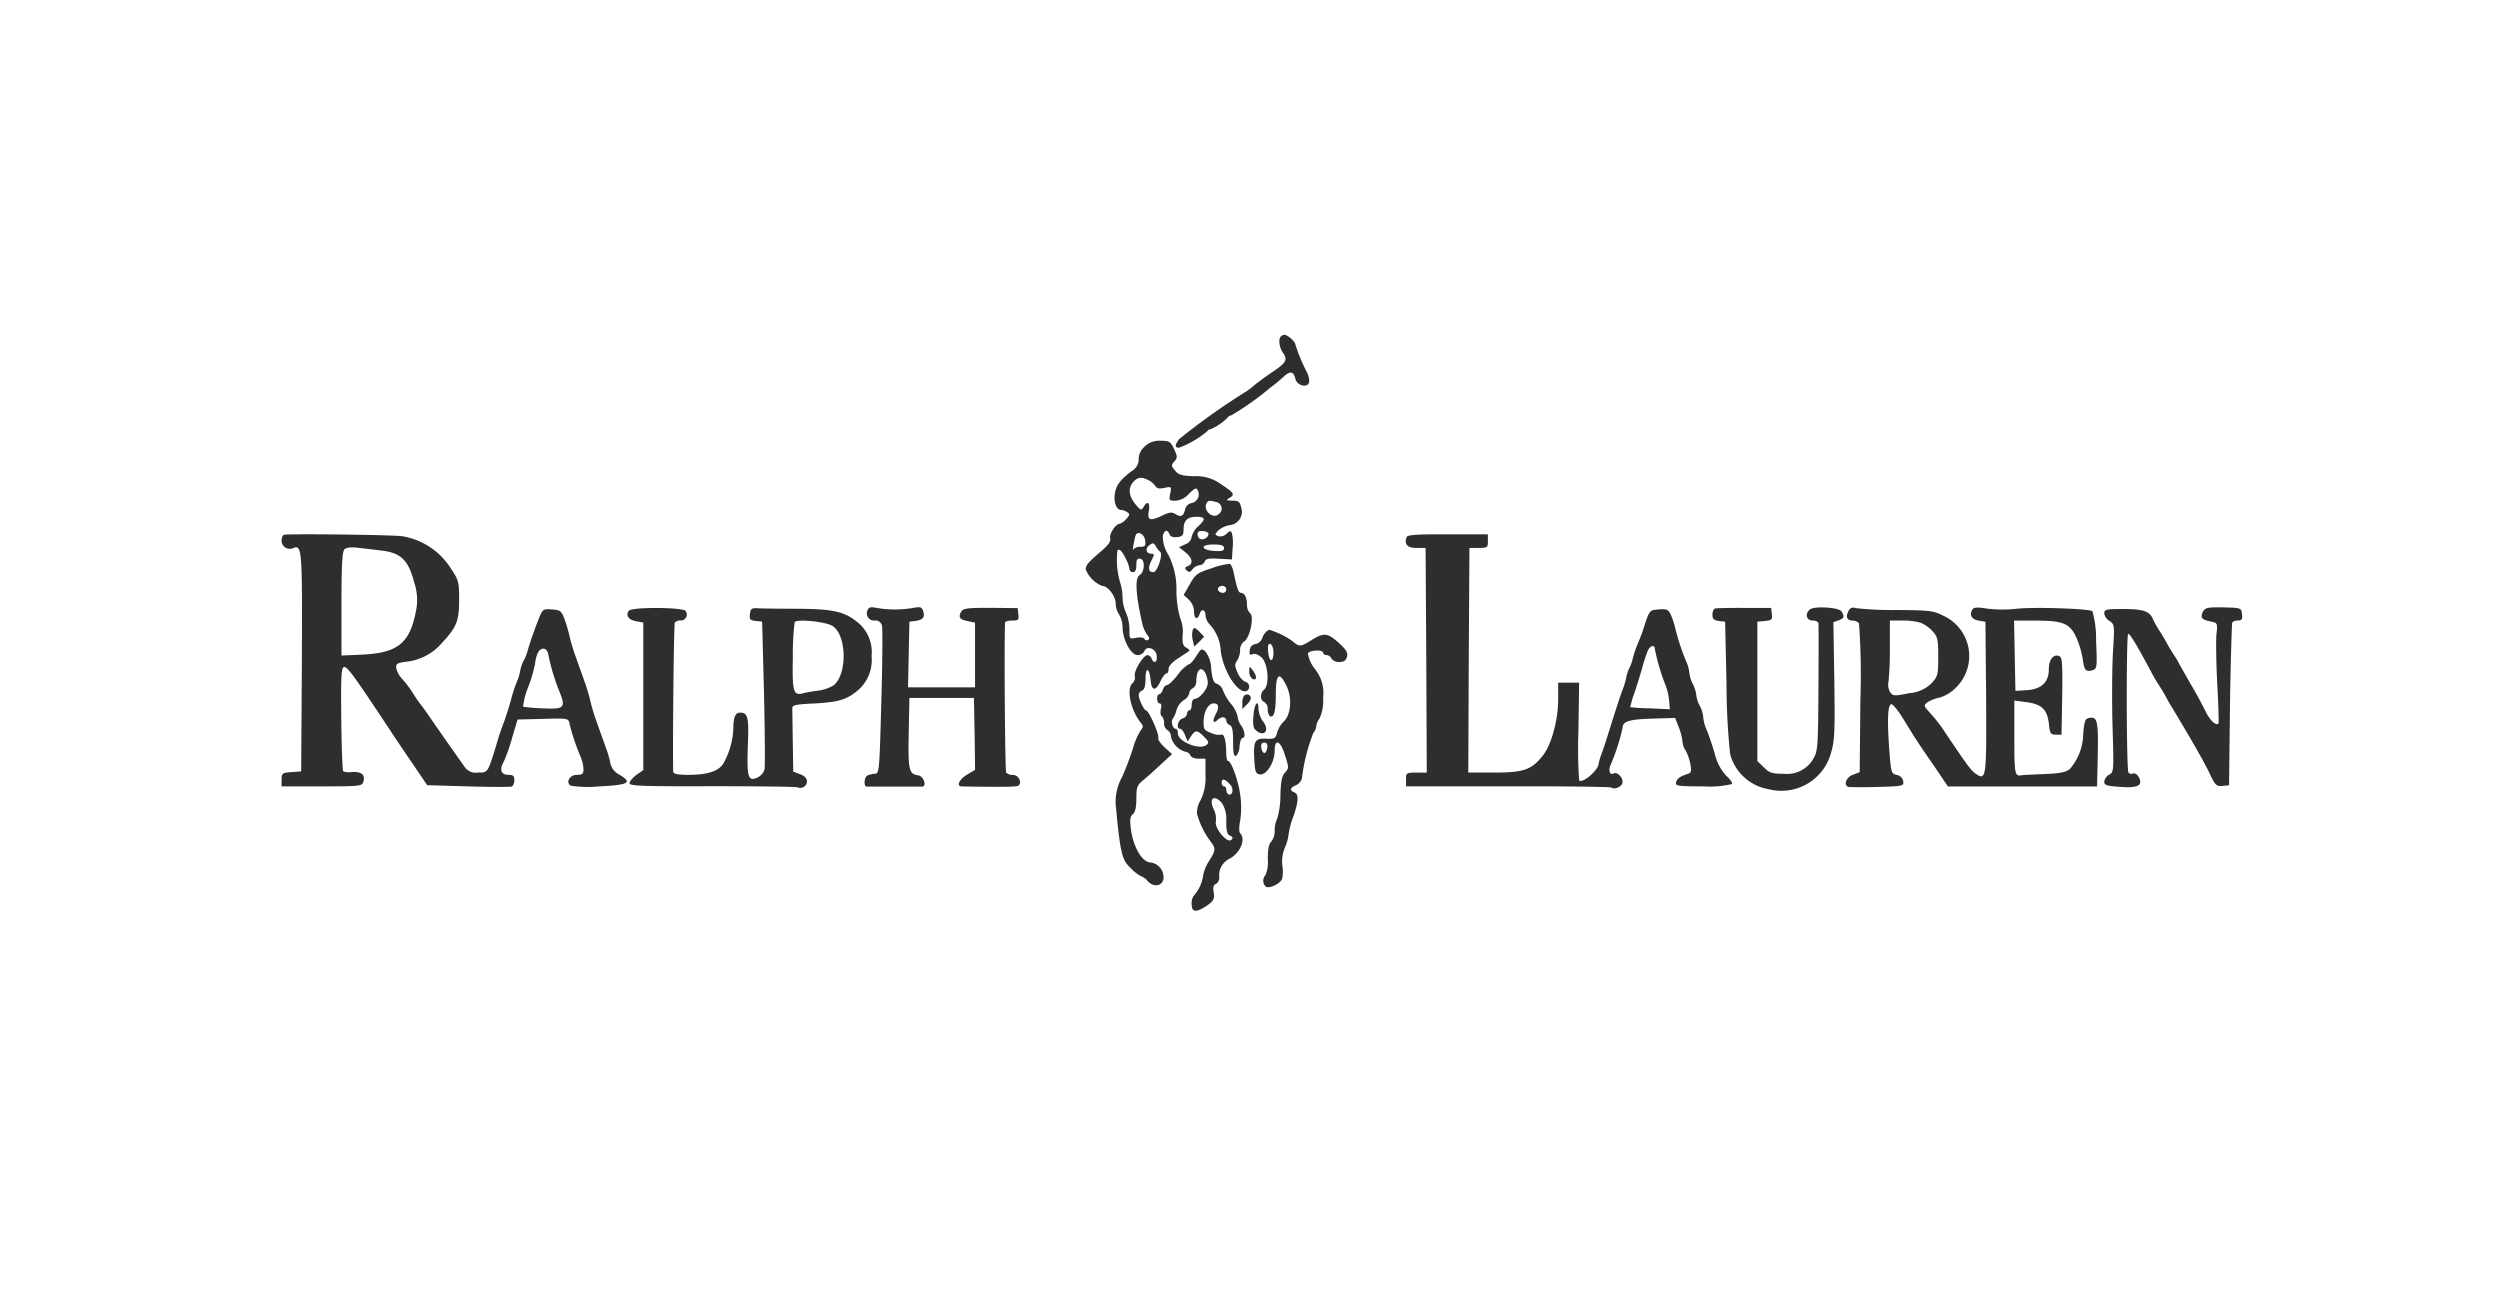 <svg xmlns="http://www.w3.org/2000/svg" width="291" height="150" viewBox="0 0 291 150"><g id="Group_15292" data-name="Group 15292" transform="translate(9769 9018)"><rect id="Rectangle_441" data-name="Rectangle 441" width="291" height="150" transform="translate(-9769 -9018)" fill="#2e2e2e" opacity="0"></rect><g id="ralphlauren" transform="translate(-9736.226 -8979.027)"><path id="Path_15277" data-name="Path 15277" d="M424.312,78.188c-.322.3-.188,1.287.241,1.9.59.831.376,1.18-1.287,2.28-.778.536-1.663,1.18-1.985,1.448a9.613,9.613,0,0,1-.966.751,79.757,79.757,0,0,0-7.858,5.579c-.51.724-.51.992,0,.992a10.907,10.907,0,0,0,3.3-1.931A.443.443,0,0,1,416.1,89a6.33,6.33,0,0,0,2.065-1.421.419.419,0,0,1,.349-.188,33,33,0,0,0,4.64-3.3,16.9,16.9,0,0,0,1.475-1.207c.778-.724,1.153-.644,1.368.241s1.609,1.1,1.609.268a2.328,2.328,0,0,0-.268-1.046A19.907,19.907,0,0,1,426,79.126C426,78.8,425.09,78,424.741,78A.633.633,0,0,0,424.312,78.188Z" transform="translate(-307.991 -78)" fill="#2e2e2e"></path><path id="Path_15278" data-name="Path 15278" d="M124.47,124.671a1.922,1.922,0,0,0-.7,1.448,1.539,1.539,0,0,1-.724,1.341c-1.368,1.019-1.9,1.69-2.038,2.628-.188,1.019.161,1.958.7,1.958a1.422,1.422,0,0,1,.724.268c.322.188.322.322-.107.778a1.739,1.739,0,0,1-.751.563c-.483,0-1.261,1.207-1.126,1.69.107.322-.188.751-.858,1.341-1.717,1.475-1.985,1.77-1.985,2.28a3.419,3.419,0,0,0,1.931,1.931c.644,0,1.556,1.18,1.556,2.038a2.44,2.44,0,0,0,.4,1.287,2.992,2.992,0,0,1,.4,1.475c0,1.421.966,3.245,1.743,3.245a.859.859,0,0,0,.778-.429c.268-.724,1.368-.349,1.448.483.107.8-.322,1.019-.59.349a.605.605,0,0,0-.483-.4c-.51.027-1.609,1.877-1.475,2.441a.827.827,0,0,1-.241.8c-.778.644-.241,3.218.992,4.694.241.3.241.483-.08.858a7.936,7.936,0,0,0-.885,2.065,32.08,32.08,0,0,1-1.261,3.326,5.969,5.969,0,0,0-.671,3.889c.08,1.18.3,3,.456,4.023.3,1.582.483,2.012,1.287,2.762a4.173,4.173,0,0,0,1.153.885,1.739,1.739,0,0,1,.751.563c.724.778,1.743.59,1.851-.349a1.762,1.762,0,0,0-1.5-1.824c-.992,0-2.038-1.8-2.307-3.916-.134-1.073-.08-1.448.241-1.717.268-.215.4-.8.4-1.8,0-1.314.08-1.556.831-2.172.483-.4,1.422-1.234,2.092-1.877l1.234-1.126-.885-.8c-.483-.456-.8-.939-.724-1.073.188-.3-1.1-3.218-1.421-3.218-.241,0-.858-1.314-.858-1.8a.605.605,0,0,1,.4-.51c.268-.107.4-.536.4-1.395,0-1.421.456-1.261.59.188.107,1.261.59,1.314,1.126.161.241-.51.563-.939.7-.939.161,0,.268-.241.268-.536,0-.322.429-.8,1.153-1.261.617-.4,1.18-.778,1.261-.831s-.08-.215-.349-.376c-.4-.215-.483-.536-.429-1.5a3.759,3.759,0,0,0-.268-1.877,11.775,11.775,0,0,1-.456-3.218,8.793,8.793,0,0,0-.966-4.264,3.858,3.858,0,0,1-.617-2.2c.215-.671.536-.724.778-.134q.161.4.885.322c.644-.08.751-.215.751-.966.027-.992.456-1.395,1.5-1.395s1.1.268.241,1.073a2.472,2.472,0,0,0-.8,1.261,1.08,1.08,0,0,1-.724.858l-.751.349.751.59c.831.671.939,1.368.268,1.609-.349.134-.375.241-.107.51.268.241.4.215.671-.161a1.246,1.246,0,0,1,.8-.456.736.736,0,0,0,.617-.429c.107-.322.483-.4,1.663-.322l1.5.08.08-1.314a5.175,5.175,0,0,0-.08-1.717c-.134-.349-.215-.349-.644.054a1.006,1.006,0,0,1-.939.268c-.429-.161-.429-.215-.027-.644a2.718,2.718,0,0,1,1.368-.644,1.558,1.558,0,0,0,1.314-2.065c-.161-.671-.3-.778-1.019-.778-.724-.027-.778-.054-.375-.3.7-.4.59-.617-.939-1.609a4.858,4.858,0,0,0-3.165-.939c-1.422-.054-1.824-.161-2.2-.67-.456-.536-.456-.617-.08-1.046s.375-.563-.027-1.448c-.429-.885-.563-.966-1.582-.966a2.43,2.43,0,0,0-1.851.671Zm.456,3.916a2.357,2.357,0,0,1,.8.7c.161.268.483.322,1.046.188.8-.161.831-.161.671.671-.161.778-.134.831.59.831a2.362,2.362,0,0,0,1.609-.831c.671-.644.858-.724.992-.4a1.029,1.029,0,0,1-.7,1.5.969.969,0,0,0-.751.671c-.161.831-.483,1.019-1.073.644-.483-.3-.724-.268-1.529.107-1.5.724-1.824.617-1.636-.483.188-1.019-.161-1.261-.617-.483-.241.429-.349.4-.939-.322-.778-.939-.885-1.9-.241-2.6.51-.563.966-.617,1.77-.188Zm7.912,2.548a.781.781,0,0,1,.215,1.421c-.7.59-1.851-.51-1.368-1.314C131.873,130.92,132.007,130.92,132.838,131.134Zm-.939,3.728c-.08.536-.885.831-1.153.4a.666.666,0,0,1-.08-.617c.188-.3,1.287-.107,1.234.215Zm-7.376.751c.08.617,0,.724-.59.724a1.028,1.028,0,0,0-.8.322c-.134.349.08-.992.268-1.609C123.585,134.406,124.443,134.835,124.524,135.613Zm1.743,1.314c.375.241-.322,2.36-.778,2.36-.59,0-.671-.483-.241-1.341.349-.7.375-.8.027-.8-.644,0-.8-.59-.268-.992.429-.3.51-.3.751.107A2.415,2.415,0,0,0,126.267,136.927Zm7.429-.429c0,.322-.241.375-1.126.322-1.582-.107-1.69-.751-.107-.751C133.4,136.069,133.7,136.176,133.7,136.5Zm-11.426,1.234a3.639,3.639,0,0,1,.429,1.207.387.387,0,0,0,.4.349c.268,0,.4-.268.4-.831,0-.644.107-.8.483-.724.563.107.483,1.556-.107,1.9-.563.322-.456,2.253.322,5.686a3.9,3.9,0,0,0,.563,1.261c.241.268.3.483.107.59a.31.31,0,0,1-.429-.107c-.107-.188-.51-.215-.966-.134-.778.161-.778.161-.778-.992a5.137,5.137,0,0,0-.4-1.931,4.522,4.522,0,0,1-.4-1.77,6,6,0,0,0-.3-1.8,9.336,9.336,0,0,1-.3-3.648C121.466,136.472,121.842,136.82,122.271,137.732Zm-98-2.789c-.161.054-.268.376-.268.724a.96.96,0,0,0,1.395.8c.992-.376,1.019.268.966,13.3l-.08,12.713-1.126.08c-1.073.08-1.153.134-1.153.885v.778h4.667c4.533,0,4.694-.027,4.855-.563.241-.778-.241-1.18-1.314-1.1-.51.054-.966,0-1.046-.134s-.188-2.87-.215-6.115c-.054-5.069,0-5.9.322-5.981.375-.054,1.1.912,5.337,7.322.215.349,1.287,1.931,2.36,3.513l1.985,2.923,4.72.134c2.628.08,4.908.08,5.1.027.161-.054.322-.375.322-.724,0-.51-.134-.644-.671-.644-.885,0-1.1-.59-.563-1.529a19.992,19.992,0,0,0,.992-2.843l.617-2.065,2.092-.054c4.13-.107,3.782-.161,4,.724a25.438,25.438,0,0,0,1.207,3.567,4.682,4.682,0,0,1,.375,1.529c0,.563-.134.671-.778.671-.831,0-1.314.858-.724,1.261a13.252,13.252,0,0,0,3.353.08c3.406-.161,3.889-.429,2.36-1.341a2.033,2.033,0,0,1-1.073-1.287,9.8,9.8,0,0,0-.456-1.663c-.188-.51-.483-1.368-.671-1.877s-.483-1.368-.671-1.877c-.161-.51-.429-1.368-.536-1.877s-.375-1.368-.536-1.877c-.188-.51-.483-1.368-.671-1.877s-.483-1.368-.671-1.877c-.161-.51-.429-1.368-.536-1.877a18.228,18.228,0,0,0-.59-2.012c-.375-.992-.483-1.073-1.475-1.153s-1.073-.027-1.475.939c-.51,1.287-.992,2.628-1.341,3.835a5.207,5.207,0,0,1-.483,1.207,4.367,4.367,0,0,0-.4,1.207,6.073,6.073,0,0,1-.429,1.341,18.288,18.288,0,0,0-.644,2.012c-.241.885-.617,2.038-.8,2.548-.215.51-.644,1.77-.939,2.816-.966,3.138-.939,3.084-2.119,3.084a1.546,1.546,0,0,1-1.5-.617c-.8-1.126-2.95-4.184-3.889-5.552-.51-.751-1.073-1.529-1.207-1.69a12.13,12.13,0,0,1-.885-1.287,13.842,13.842,0,0,0-1.261-1.69,2.915,2.915,0,0,1-.751-1.314c-.054-.51.107-.617,1.153-.751a6.34,6.34,0,0,0,4.157-2.172c1.717-1.851,2.012-2.548,2.012-5.042,0-2.065-.054-2.28-.966-3.648a8.259,8.259,0,0,0-5.713-3.755c-1.341-.161-13.276-.3-13.705-.161Zm11.291,1.824c2.307.241,3.218,1.126,3.862,3.674a6.282,6.282,0,0,1,.188,3.54c-.724,3.621-2.146,4.72-6.276,4.908l-2.36.107v-6.008c0-4.452.08-6.088.349-6.356.215-.215.751-.268,1.529-.188C33.521,136.525,34.728,136.659,35.56,136.767Zm19.5,12.176a24.409,24.409,0,0,0,1.314,4.318c.724,1.8.51,2.012-1.931,1.877a18.757,18.757,0,0,1-2.333-.188,8.627,8.627,0,0,1,.617-2.333,16.742,16.742,0,0,0,.778-2.655,4.633,4.633,0,0,1,.268-1.153c.349-.885,1.18-.8,1.287.134Zm99.907-13.759c-.322.831.054,1.287,1.126,1.287h1.073l.08,13.062.054,13.088h-1.207c-1.153,0-1.207.027-1.207.8v.8h11.8c6.491-.027,11.908.054,12.069.134.456.3,1.341-.134,1.341-.644,0-.59-.67-1.207-1.046-.992-.429.268-.644-.375-.349-.992a24.68,24.68,0,0,0,1.395-4.318c0-.751.8-.992,3.433-1.073l2.682-.08.429,1.1a6.274,6.274,0,0,1,.429,1.663,2.072,2.072,0,0,0,.375,1.046,5.491,5.491,0,0,1,.536,1.556c.161.831.107,1.019-.3,1.153-.885.268-1.287.563-1.368,1.019-.08.376.3.429,3.138.429a11.453,11.453,0,0,0,3.379-.268c.08-.134-.215-.563-.644-.939a5.75,5.75,0,0,1-1.368-2.628c-.322-1.073-.751-2.333-.966-2.816a4.574,4.574,0,0,1-.375-1.475,3.607,3.607,0,0,0-.4-1.261,3.541,3.541,0,0,1-.4-1.207,3.786,3.786,0,0,0-.4-1.314,3.555,3.555,0,0,1-.4-1.261,4.41,4.41,0,0,0-.375-1.368,27.019,27.019,0,0,1-1.234-3.7,9.608,9.608,0,0,0-.536-1.69c-.322-.671-.483-.751-1.421-.671-1.046.08-1.073.107-1.609,1.69a22.3,22.3,0,0,1-.885,2.414,11.321,11.321,0,0,0-.536,1.609,4.741,4.741,0,0,1-.376,1.073,4.369,4.369,0,0,0-.4,1.207,8.33,8.33,0,0,1-.4,1.341c-.107.215-.644,1.851-1.207,3.621-.536,1.77-1.1,3.46-1.207,3.755a6.674,6.674,0,0,0-.4,1.341c-.161.8-1.877,2.226-2.253,1.851a53.442,53.442,0,0,1-.08-5.766l.08-5.605h-2.441v1.958c0,2.414-.8,5.337-1.824,6.571-1.287,1.609-2.2,1.931-5.606,1.931h-3.031l.054-13.088.08-13.062h1.073c1.019,0,1.073-.054,1.073-.778v-.8h-4.667c-3.353-.027-4.694.054-4.774.3Zm28.886,13.062a24.4,24.4,0,0,0,1.234,4.184,6.788,6.788,0,0,1,.429,1.877l.08.939-2.28-.107a21.722,21.722,0,0,1-2.333-.134,12.375,12.375,0,0,1,.483-1.636c.3-.885.724-2.253.939-3.031a16.537,16.537,0,0,1,.644-1.958C183.368,147.79,183.851,147.709,183.851,148.246Z" transform="translate(-24 -111.663)" fill="#2e2e2e"></path><path id="Path_15279" data-name="Path 15279" d="M242.132,177.889c-1.69.536-1.9.7-2.548,1.851L238.86,181l.617.563a1.987,1.987,0,0,1,.59,1.341c0,.912.4,1.073.671.268.215-.644.671-.456.671.268a1.773,1.773,0,0,0,.456.966,4.868,4.868,0,0,1,1.314,3.138c.322,2.467,2.146,5.176,3.084,4.586a.572.572,0,0,0-.241-1.019,2.06,2.06,0,0,1-.885-1.073c-.349-.751-.349-.992-.054-1.395a2.453,2.453,0,0,0,.349-1.207,1.23,1.23,0,0,1,.456-1.019c.67-.349,1.207-2.87.724-3.272a1.294,1.294,0,0,1-.376-.912c0-.885-.268-1.475-.671-1.475-.322,0-.483-.429-.885-2.387-.107-.51-.322-.966-.456-.992A8.338,8.338,0,0,0,242.132,177.889Zm1.69,2.467a.39.39,0,0,1-.375.4c-.456,0-.751-.375-.51-.644C243.258,179.793,243.821,179.954,243.821,180.357ZM174.3,182.824c-.429.536-.08,1.073.831,1.234l.831.161v17.165l-.8.563c-.429.322-.8.751-.8.966,0,.322,1.421.375,9.655.349,5.311,0,9.763.054,9.9.134a.791.791,0,0,0,1.1-.7c0-.349-.3-.644-.8-.831l-.8-.3-.054-3.433c-.027-1.877-.054-3.648-.054-3.916-.027-.4.322-.483,2.655-.59,2.789-.161,3.728-.456,5.042-1.582a4.638,4.638,0,0,0,1.529-3.916,4.475,4.475,0,0,0-1.824-4.1c-1.448-1.126-2.816-1.395-6.812-1.421-1.958,0-4-.027-4.506-.054-.831-.054-.939.027-1.019.671-.08.617.027.724.671.8l.751.08.215,8.314c.107,4.559.134,8.583.054,8.931a1.613,1.613,0,0,1-.831.912c-1.073.483-1.234-.054-1.1-3.728.134-3.326,0-3.835-.912-3.835-.536,0-.778.536-.778,1.824a9.088,9.088,0,0,1-1.18,4.13c-.59.885-1.851,1.287-4.1,1.287-1.153,0-1.69-.107-1.717-.349-.08-1.5.054-17.192.188-17.38a.868.868,0,0,1,.671-.241.688.688,0,0,0,.563-1.126C180.418,182.422,174.651,182.4,174.3,182.824Zm23.709,1.8c1.636,1.073,1.717,5.605.107,6.893a4.658,4.658,0,0,1-1.77.617,16.243,16.243,0,0,0-1.743.3c-1.18.322-1.314-.107-1.234-4.211a29.974,29.974,0,0,1,.215-4.05C193.828,183.763,197.261,184.112,198.012,184.621Z" transform="translate(-133.857 -150.72)" fill="#2e2e2e"></path><path id="Path_15280" data-name="Path 15280" d="M277.408,196.543a.831.831,0,0,0,.8,1.234.761.761,0,0,1,.858.644c.081.349.054,4.345-.08,8.9-.215,8.019-.241,8.288-.751,8.288a2.677,2.677,0,0,0-.885.215c-.375.268-.429,1.261-.054,1.287h6.464c.563-.054.134-1.234-.483-1.314-1.073-.161-1.18-.59-1.1-4.908l.081-4.1h7.51l.08,4.184.054,4.184-.939.563c-.912.536-1.287,1.368-.59,1.368,4.828.08,6.3.054,6.544-.08.51-.322.08-1.261-.617-1.261a1.108,1.108,0,0,1-.778-.268c-.134-.215-.241-14.724-.134-17.433,0-.161.375-.268.831-.268.724,0,.8-.08.724-.724l-.081-.724L291.7,196.3c-2.789,0-3.218.054-3.433.483-.349.617-.134.885.831,1.073l.8.161v7.537h-7.8l.08-3.835.081-3.809.67-.08c.912-.134,1.153-.429.939-1.126-.161-.51-.3-.563-1.287-.375a12.809,12.809,0,0,1-4.184-.027C277.784,196.168,277.516,196.222,277.408,196.543ZM376,196.383c-.134.054-.268.375-.268.724,0,.483.161.644.751.724l.724.08.161,7.242a78.314,78.314,0,0,0,.429,8.207,5.614,5.614,0,0,0,4.479,4.05,5.982,5.982,0,0,0,7.242-4.184c.429-1.395.483-2.36.4-8.422l-.107-6.839.617-.215c.644-.241.7-.429.322-1.046-.3-.456-3.165-.644-3.674-.215-.617.51-.4,1.287.322,1.287.375,0,.67.161.67.322.027.188.027,3.594,0,7.537-.027,6.3-.08,7.3-.483,8.019a3.522,3.522,0,0,1-3.567,1.958c-1.368,0-1.663-.107-2.307-.751l-.751-.724V197.911l.885-.08c.778-.08.885-.161.8-.8l-.08-.724h-3.138C377.69,196.3,376.162,196.329,376,196.383Zm15.556.322c-.349.644-.161,1.073.51,1.073a1.074,1.074,0,0,1,.724.322,82.854,82.854,0,0,1,.161,8.851l-.081,8.475-.778.3c-.778.268-1.153,1.207-.536,1.421.134.027,1.663.054,3.353,0,3-.08,3.111-.107,3.031-.671a.913.913,0,0,0-.751-.724c-.644-.161-.671-.241-.885-3.084-.241-3.487-.161-5.015.241-5.15.161-.054.831.778,1.475,1.824,1.395,2.28,1.5,2.467,3.567,5.445l1.556,2.307H420.5l.08-3.513c.081-3.969-.027-4.613-.912-4.479-.536.08-.644.268-.778,1.824a6.371,6.371,0,0,1-1.555,4.13c-.429.375-1.073.51-2.95.59-1.314.054-2.494.107-2.628.134-.832.161-.885-.054-.885-4.345v-4.345l1.421.188c1.77.241,2.387.831,2.6,2.494.107,1.153.215,1.287.8,1.287h.671l.08-4.506c.054-3.835,0-4.506-.349-4.64-.671-.268-1.207.4-1.207,1.529,0,1.5-.858,2.333-2.548,2.441l-1.341.08-.08-4.1-.08-4.077h2.575c3.192,0,3.969.349,4.72,2.065a11.026,11.026,0,0,1,.7,2.414c.161,1.314.375,1.529,1.153,1.287.51-.161.536-.349.4-3.433a11.866,11.866,0,0,0-.429-3.433c-.483-.3-6.973-.51-8.931-.268a15.182,15.182,0,0,1-3.326-.027c-1.126-.188-1.529-.161-1.717.107-.375.617-.08,1.153.724,1.287l.8.134.08,8.743c.054,9.441.027,9.816-1.234,8.931-.536-.375-.966-.966-3.54-4.8a18.44,18.44,0,0,0-1.717-2.226c-.8-.858-.8-.912-.322-1.287a4.375,4.375,0,0,1,1.422-.536,4.562,4.562,0,0,0,1.9-1.18,5.156,5.156,0,0,0-1.475-8.341c-1.18-.59-1.609-.644-5.445-.671a39.6,39.6,0,0,1-4.747-.215A.624.624,0,0,0,391.557,196.7Zm8.448,1.341a4.328,4.328,0,0,1,1.341.966c.59.644.671.966.671,2.95,0,2.065-.054,2.307-.724,3.058a4.081,4.081,0,0,1-2.628,1.207c-1.743.349-1.9.349-2.226-.08a1.67,1.67,0,0,1-.215-1.234,36.372,36.372,0,0,0,.161-3.943v-3.192h1.448A7.553,7.553,0,0,1,400.005,198.045Zm32.828-1.314c-.349.7-.161.939.858,1.153.831.161.858.161.7,1.582-.054.751-.027,3.379.107,5.793.134,2.441.188,4.452.134,4.506-.295.3-1.019-.4-1.529-1.475-.349-.7-1.1-2.119-1.717-3.138-.59-1.046-1.18-2.065-1.287-2.28a12.757,12.757,0,0,0-.724-1.207c-.295-.456-.644-1.046-.8-1.341s-.51-.912-.8-1.341a11.213,11.213,0,0,1-.778-1.395c-.4-.912-1.153-1.153-3.487-1.153-1.958,0-2.172.054-2.172.51a1.272,1.272,0,0,0,.617.885c.59.4.59.483.4,3.594-.107,1.743-.134,5.632-.054,8.583.161,5.337.161,5.418-.4,5.713a1.165,1.165,0,0,0-.563.8c0,.429.268.51,1.824.617,2.092.161,2.709-.161,2.2-1.126-.161-.322-.483-.51-.671-.429a.461.461,0,0,1-.536-.107c-.241-.376-.268-16.092-.027-16.146.188-.08,1.18,1.609,2.843,4.747.161.3.51.885.8,1.341.3.429.644,1.046.8,1.341s.429.778.617,1.073c2.467,4.1,3.862,6.544,4.533,7.993.536,1.126.7,1.261,1.368,1.207l.778-.08.107-9.387c.081-5.15.215-9.468.268-9.575a.987.987,0,0,1,.671-.215c.429,0,.536-.161.456-.751-.081-.724-.107-.724-2.172-.778-1.8-.027-2.092.027-2.36.483Zm-117.608,2.2a2.531,2.531,0,0,0,.027,1.18l.161.7.59-.563.563-.59-.563-.59C315.467,198.555,315.386,198.528,315.225,198.931Zm8.583.134a1.762,1.762,0,0,0-.483.778,1.088,1.088,0,0,1-.778.67.752.752,0,0,0-.67.724c-.08.51,0,.59.349.456.3-.107.671.054,1.073.429.724.751.885,3.192.241,3.7-.483.429-.483,1.234.027,1.448a.879.879,0,0,1,.4.8,1.224,1.224,0,0,0,.241.831c.483.268.7-.536.7-2.521,0-2.387.4-2.736,1.234-1.019.7,1.421.536,3.379-.322,4.184a2.99,2.99,0,0,0-.751,1.261c-.188.7-.322.778-1.314.724-1.314-.054-1.475.268-1.341,2.628.081,1.234.161,1.448.644,1.529.778.107,1.716-1.421,1.716-2.736,0-1.5.671-1.234,1.207.51.456,1.421.456,1.5,0,2.012-.375.4-.483,1.046-.536,2.6a9.7,9.7,0,0,1-.349,2.682,3.552,3.552,0,0,0-.322,1.5,1.953,1.953,0,0,1-.4,1.261c-.268.241-.4.858-.4,2.038a3.818,3.818,0,0,1-.268,1.851.964.964,0,0,0,.027,1.341c.429.3,1.8-.4,1.931-.966a4.771,4.771,0,0,0,0-1.529,4.16,4.16,0,0,1,.3-2.038,5.386,5.386,0,0,0,.429-1.529,9.54,9.54,0,0,1,.536-2.038c.644-1.824.67-2.655.134-2.87-.563-.215-.51-.536.188-.831a1.27,1.27,0,0,0,.7-.8,21.133,21.133,0,0,1,1.314-5.257,1.514,1.514,0,0,0,.349-.8,1.989,1.989,0,0,1,.4-.939,5.072,5.072,0,0,0,.4-2.387,4.427,4.427,0,0,0-.939-3.326,3.929,3.929,0,0,1-.831-1.824c.161-.4,1.77-.483,1.77-.08,0,.134.188.268.4.268a.646.646,0,0,1,.563.4,1.054,1.054,0,0,0,.912.4c.536,0,.778-.161.912-.617.107-.456-.08-.8-.965-1.609-1.314-1.18-1.743-1.207-3.165-.322-1.287.8-1.421.831-2.28.08a9.306,9.306,0,0,0-2.682-1.287s-.134.107-.295.215Zm.831,2.414c0,1.234-.51,1.18-.617-.054-.08-.751,0-.992.268-.912.188.08.349.51.349.966Zm-.724,11.1c-.054.349-.188.617-.349.617-.134,0-.295-.268-.349-.617-.054-.4.054-.59.349-.59S323.969,212.18,323.915,212.582Zm-8.261-10.675c-.322.536-.724.966-.885.966a4.237,4.237,0,0,0-1.261,1.207c-.51.67-1.073,1.207-1.261,1.207-.161,0-.4.241-.483.536s-.295.536-.429.536-.241.241-.241.536.134.536.3.536c.188,0,.241.268.134.644-.08.375-.054.751.107.831a1.161,1.161,0,0,1,.268.831.88.88,0,0,0,.4.8.883.883,0,0,1,.4.751,2.408,2.408,0,0,0,1.69,1.77.717.717,0,0,1,.563.4c.081.241.483.4.966.4h.8v1.877a6.015,6.015,0,0,1-.563,2.95,2.824,2.824,0,0,0-.429,1.556,9.607,9.607,0,0,0,1.475,3.111c.751.966.751,1.126-.08,2.441a4.638,4.638,0,0,0-.67,1.636,4.5,4.5,0,0,1-1.1,2.387,1.5,1.5,0,0,0-.241.966c0,.912.456,1.019,1.556.322,1.019-.644,1.153-.912.992-1.77-.08-.51,0-.8.268-.885a.883.883,0,0,0,.4-.751,2.133,2.133,0,0,1,1.207-2.2c1.234-.671,1.9-2.253,1.234-2.95-.161-.134-.161-.751,0-1.529a10.839,10.839,0,0,0,0-2.95c-.241-1.69-1.046-3.943-1.421-3.943-.134,0-.215-.456-.215-1.019,0-1.287-.268-2.226-.563-2.038a2.09,2.09,0,0,1-1.153-.188c-.858-.322-.939-.429-.912-1.422.027-1.126.563-2.038,1.18-2.038.563,0,.671.429.241,1.234-.429.831-.322,1.207.188.7.429-.429,1.019-.4,1.019.054a.678.678,0,0,0,.4.536c.3.107.4.59.4,1.931,0,1.287.081,1.743.349,1.663a1.718,1.718,0,0,0,.4-1.1c.054-.536.188-.992.349-.992.375,0,.268-.858-.161-1.448a2.135,2.135,0,0,1-.4-1.019,3.467,3.467,0,0,0-.778-1.5,5.834,5.834,0,0,1-.939-1.582,1.215,1.215,0,0,0-.7-.751c-.376-.107-.536-.536-.671-1.743a3.388,3.388,0,0,0-.67-2.012C316.271,201,316.218,201.023,315.654,201.908Zm1.073,2.012a3.3,3.3,0,0,1,.268,1.126c0,.671-.966,1.851-1.529,1.851-.188,0-.349.3-.349.671s-.107.671-.268.671c-.134,0-.268.161-.268.375a.71.71,0,0,1-.536.563c-.536.161-.778,1.207-.268,1.207.161,0,.4.322.563.724l.3.751.4-.617c.51-.751.7-.751,1.529.08.536.536.59.7.268.939-.778.644-3.326-.376-3.326-1.341,0-.3-.107-.536-.241-.536-.375,0-.59-.831-.349-1.18a3.512,3.512,0,0,0,.429-.992,2.082,2.082,0,0,1,.831-1.153,1.361,1.361,0,0,0,.671-.858.641.641,0,0,1,.4-.536.933.933,0,0,0,.4-.778C315.654,203.49,316.218,202.98,316.727,203.919Zm2.816,12.9a1,1,0,0,1,.3.939c-.188.51-.7.3-.7-.3,0-.215-.107-.375-.268-.375-.134,0-.268-.188-.268-.4C318.6,216.122,318.953,216.176,319.543,216.82Zm-.912,2.2a3.441,3.441,0,0,1,.51,2.119c0,1.18.107,1.556.456,1.69.322.134.349.268.134.483-.456.456-1.985-1.341-1.8-2.146a2.475,2.475,0,0,0-.215-1.341C317.049,218.509,317.693,217.946,318.632,219.019Z" transform="translate(-209.177 -164.52)" fill="#2e2e2e"></path><path id="Path_15281" data-name="Path 15281" d="M441.8,222.767a1.017,1.017,0,0,0,.4.858c.51.188.51-.349,0-1.019C441.831,222.1,441.8,222.1,441.8,222.767Zm-.617,2.816a1.489,1.489,0,0,0-.188.858v.671l.563-.563c.322-.3.483-.7.4-.858A.458.458,0,0,0,441.188,225.584Zm1.1,2.28c-.08,1.046-.027,1.5.3,1.743.992.831,1.636-.027.8-1.073a2.867,2.867,0,0,1-.51-1.368C442.877,225.879,442.395,226.442,442.287,227.863Z" transform="translate(-329.158 -183.556)" fill="#2e2e2e"></path></g></g></svg>